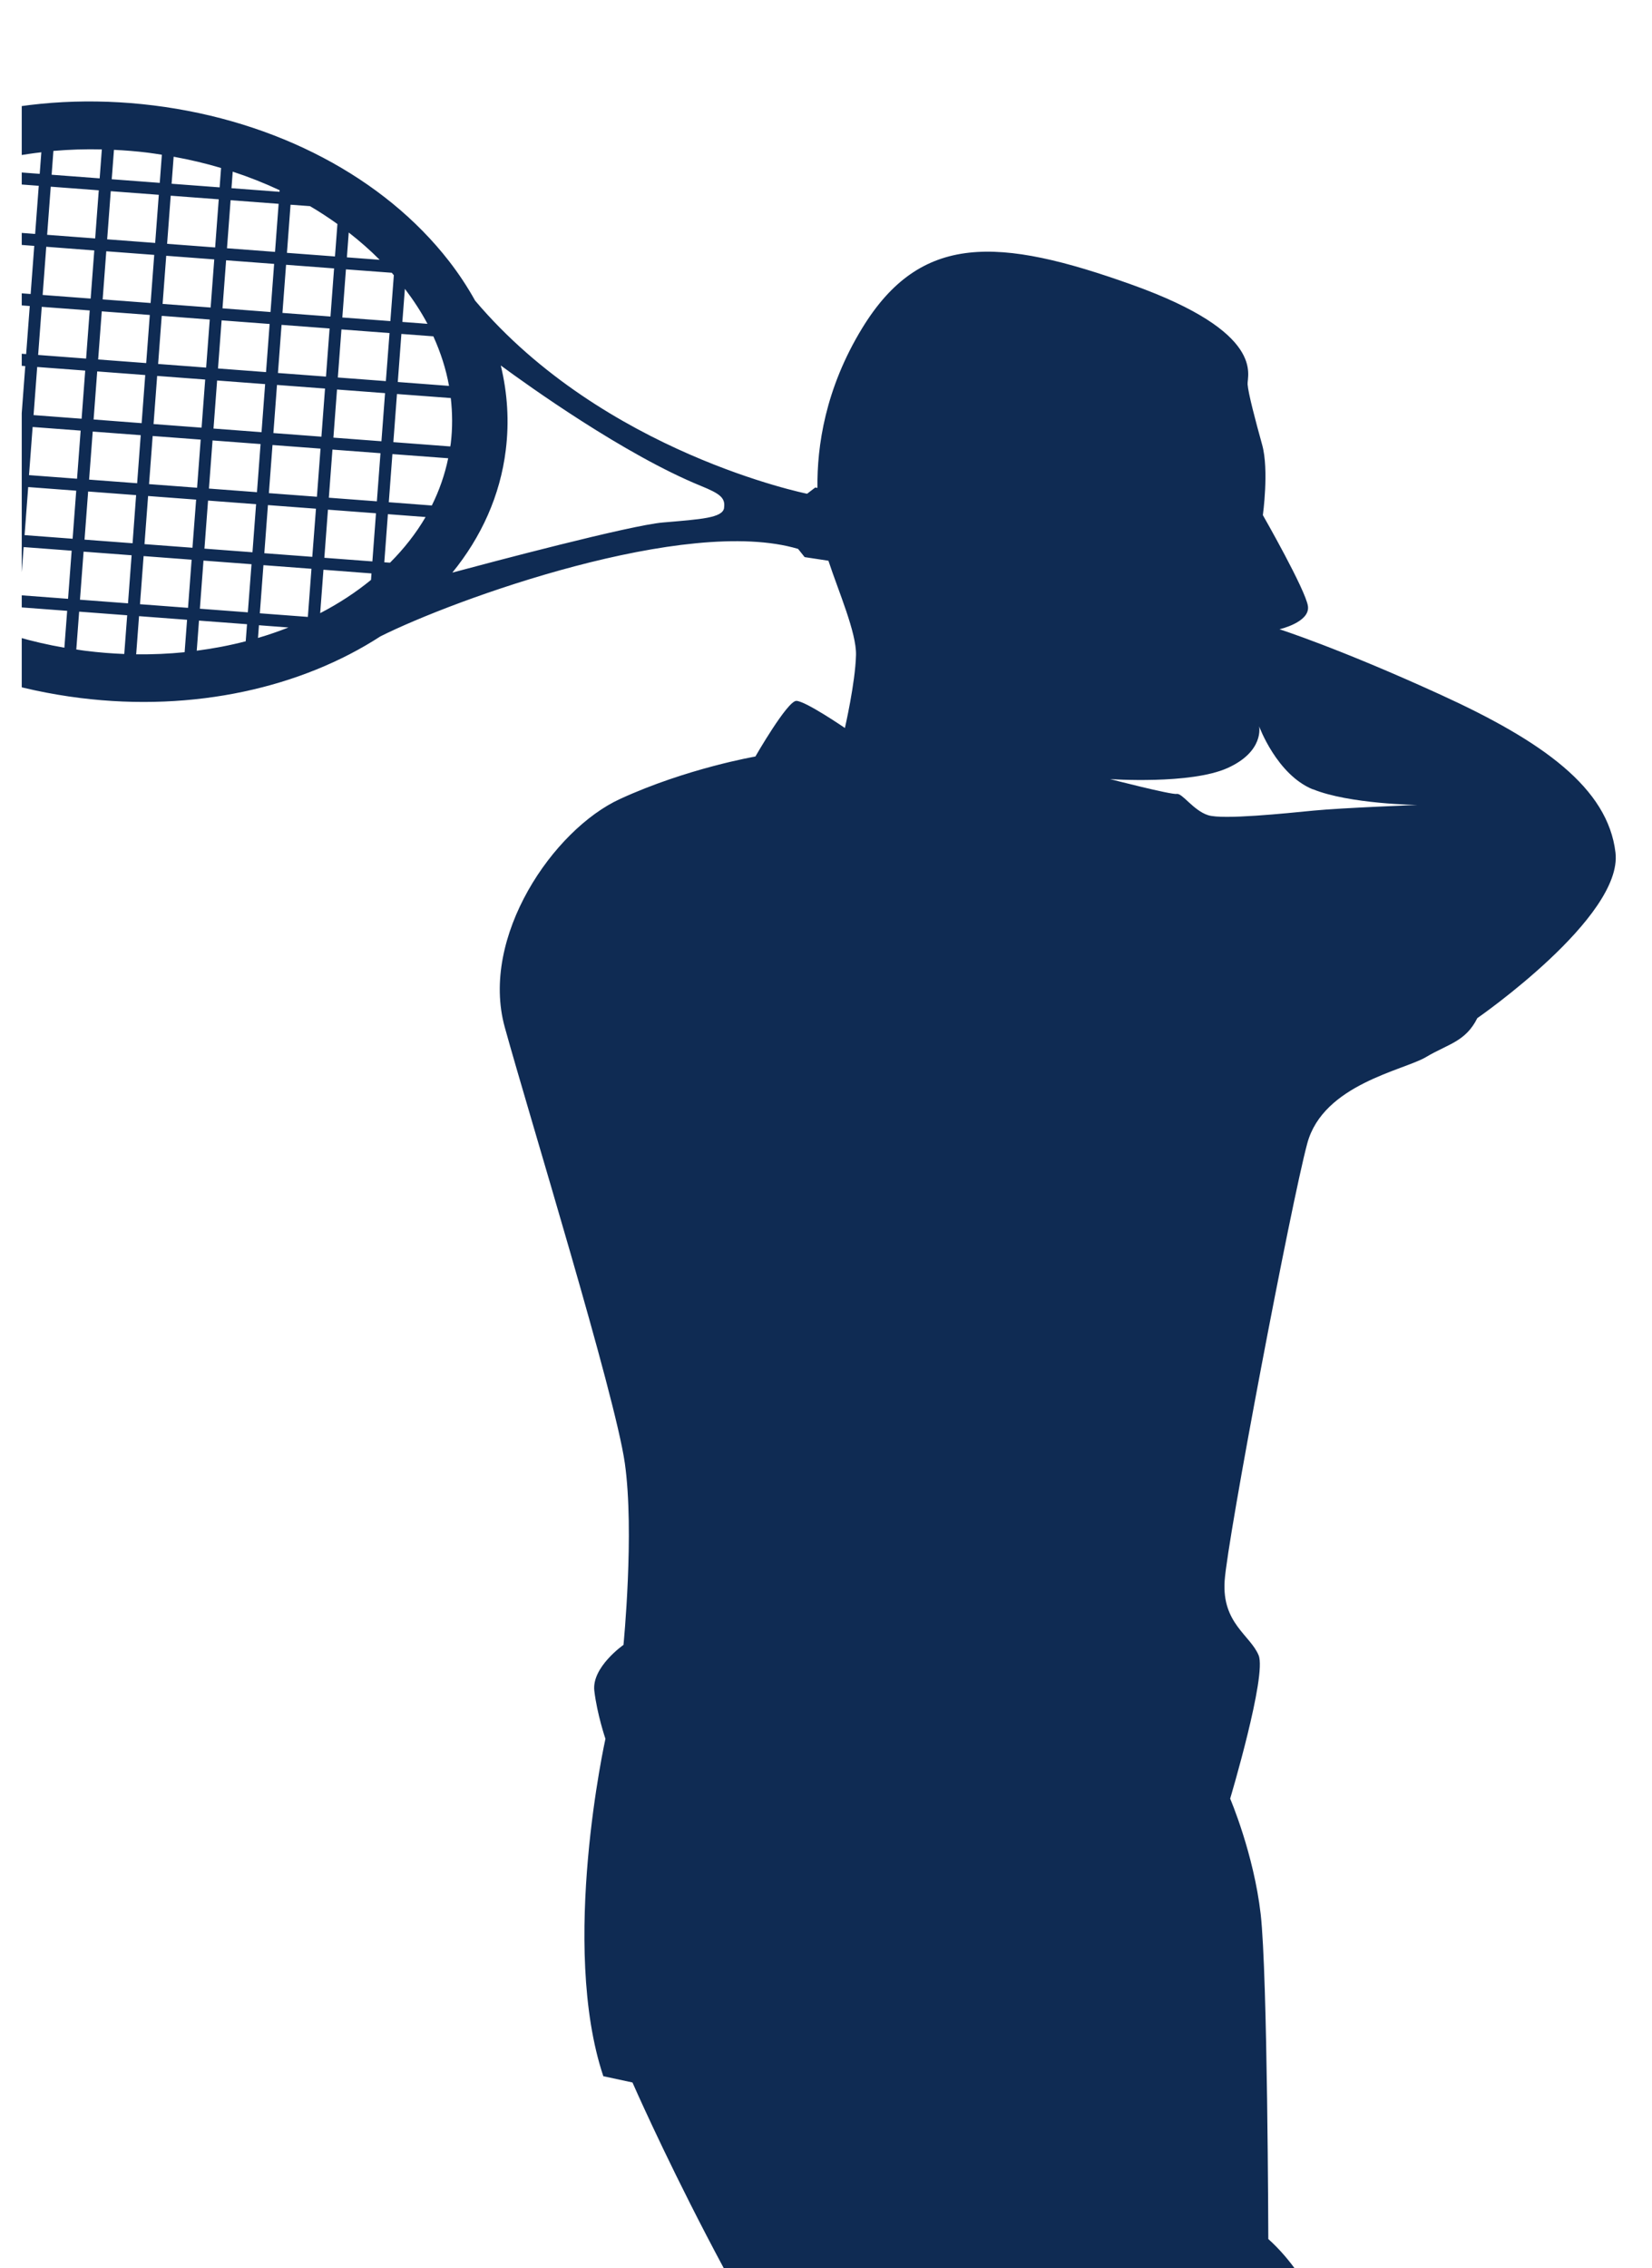 <?xml version="1.0" encoding="UTF-8"?> <svg xmlns="http://www.w3.org/2000/svg" width="228" height="313" viewBox="0 0 228 313" fill="none"> <g clip-path="url(#clip0_25_3698)"> <g clip-path="url(#clip1_25_3698)"> <path d="M180.517 83.668C180.226 81.463 174.293 71.091 174.293 71.091C174.293 71.091 175.158 64.853 174.199 61.396C173.24 57.938 172.281 54.292 172.187 53.039C172.093 51.795 174.772 45.935 156.278 39.312C137.783 32.689 127.055 32.114 119.006 45.267C113.872 53.661 112.753 61.622 112.819 67.331L112.509 67.284L111.39 68.142C111.39 68.142 83.352 62.517 65.572 41.489C64.537 39.623 63.334 37.795 61.961 36.024C52.991 24.483 38.145 16.663 21.211 14.553C4.286 12.452 -12.027 16.399 -23.536 25.378C-31.566 31.643 -36.398 39.727 -37.517 48.762C-38.636 57.797 -35.919 66.823 -29.666 74.868C-20.696 86.4 -5.85 94.22 11.084 96.33C26.833 98.29 41.652 94.861 52.502 87.823C62.676 82.716 94.71 71.138 110.149 75.754L111.052 76.885L114.333 77.384C115.725 81.614 118.216 87.314 118.141 90.385C118.047 94.229 116.608 100.466 116.608 100.466C116.608 100.466 111.146 96.726 109.904 96.726C108.663 96.726 104.254 104.404 104.254 104.404C104.254 104.404 94.766 106.034 85.571 110.265C76.375 114.485 66.221 129.277 69.662 141.751C73.112 154.234 84.894 192.438 86.238 201.944C87.583 211.45 86.05 227.005 86.05 227.005C86.05 227.005 81.641 230.076 82.026 233.345C82.412 236.605 83.559 239.969 83.559 239.969C83.559 239.969 77.231 268.478 83.267 286.529L87.291 287.396C87.291 287.396 103.295 324.064 121.018 346.345C121.018 346.345 118.338 355.56 121.018 357.576C123.698 359.592 131.361 367.468 131.361 367.468L132.508 378.312C132.508 378.312 109.416 386.763 102.232 393.094C95.049 399.425 67.546 421.029 67.546 421.029C67.546 421.029 68.214 418.72 66.493 418.146C64.772 417.571 43.786 433.889 43.786 433.889C43.786 433.889 23.279 428.801 14.375 430.629C5.462 432.457 3.261 443.489 6.9 450.791C10.539 458.083 13.896 463.557 13.99 467.014C14.084 470.472 12.739 476.134 14.657 478.537C16.575 480.939 18.869 483.05 19.829 488.91C20.788 494.76 21.173 503.117 31.234 504.464C41.294 505.812 41.962 496.013 41.2 492.65C40.429 489.287 40.429 482.861 43.786 479.206C47.143 475.56 52.314 468.362 55.285 466.628C58.257 464.904 62.187 462.21 61.989 460.288C61.801 458.366 62.375 455.389 64.96 453.278C67.546 451.168 80.39 445.119 80.39 443.584C80.39 442.048 79.525 440.606 79.525 440.606C79.525 440.606 98.593 432.73 110.281 428.509C121.968 424.289 142.277 411.617 142.277 411.617L136.241 427.171C136.241 427.171 130.975 431.59 130.59 434.275C130.204 436.96 131.069 442.528 129.922 445.694C128.775 448.859 126.669 458.074 124.271 460.862C121.874 463.651 116.223 469.888 115.264 478.433C115.264 478.433 112.481 480.836 112.678 484.764C112.866 488.702 118.715 494.176 127.722 494.271C136.73 494.365 146.499 493.121 151.482 493.602C156.466 494.082 171.03 494.949 179.934 494.751C188.848 494.563 194.978 487.836 190.568 481.891C186.159 475.937 179.163 481.118 167.955 472.29C156.748 463.453 159.907 456.161 158.948 454.531C157.989 452.901 154.83 451.271 155.497 448.388C156.165 445.505 159.907 435.528 159.521 434.661C159.136 433.795 157.603 433.7 157.603 433.7C157.603 433.7 173.512 397.984 176.672 390.117C179.831 382.241 193.051 356.229 192.289 347.495C191.528 338.761 184.147 323.781 184.147 323.781C184.147 323.781 181.467 314.756 175.045 308.999C175.045 308.999 174.951 272.52 173.992 264.163C173.033 255.815 169.78 248.222 169.78 248.222C169.78 248.222 174.857 231.226 173.71 228.446C172.563 225.658 168.632 224.028 169.018 218.177C169.403 212.317 178.214 165.954 180.423 157.795C182.623 149.636 193.737 147.715 196.802 145.887C199.868 144.059 202.265 143.776 203.892 140.507C203.892 140.507 224.013 126.582 222.96 117.66C221.907 108.729 212.899 102.303 198.814 95.869C184.73 89.434 176.587 86.843 176.587 86.843C176.587 86.843 180.799 85.882 180.517 83.677V83.668ZM55.878 39.859C57.072 41.432 58.125 43.043 58.999 44.692L55.53 44.428L55.878 39.859ZM55.408 46.086L59.808 46.416C60.823 48.658 61.557 50.938 61.971 53.256L54.9 52.719L55.398 46.086H55.408ZM48.139 32.095C49.653 33.273 51.083 34.526 52.399 35.855L47.876 35.515L48.13 32.095H48.139ZM47.754 37.173L54.072 37.645C54.166 37.758 54.261 37.871 54.355 37.984L53.875 44.315L47.246 43.816L47.745 37.173H47.754ZM47.133 45.464L53.762 45.964L53.254 52.596L46.626 52.097L47.124 45.464H47.133ZM40.1 28.251L42.78 28.449C44.096 29.222 45.356 30.041 46.569 30.918L46.231 35.393L39.602 34.894L40.1 28.251ZM39.48 36.542L46.108 37.042L45.61 43.684L38.981 43.184L39.48 36.552V36.542ZM45.488 45.332L44.99 51.974L38.361 51.475L38.859 44.833L45.488 45.332ZM44.858 53.623L44.36 60.265L37.731 59.766L38.229 53.124L44.849 53.623H44.858ZM32.127 23.692C34.365 24.426 36.527 25.284 38.596 26.254L38.577 26.471L31.948 25.971L32.118 23.692H32.127ZM31.826 27.63L38.455 28.129L37.957 34.762L31.328 34.262L31.826 27.63ZM31.206 35.92L37.834 36.42L37.336 43.062L30.707 42.553L31.206 35.911V35.92ZM37.214 44.711L36.715 51.353L30.087 50.853L30.585 44.211L37.214 44.711ZM36.593 53.001L36.095 59.644L29.466 59.144L29.965 52.511L36.593 53.011V53.001ZM23.966 21.628C26.203 22.033 28.394 22.552 30.51 23.183L30.312 25.858L23.684 25.359L23.966 21.628ZM23.561 27.008L30.19 27.507L29.692 34.149L23.063 33.65L23.561 27.008ZM22.941 35.299L29.57 35.798L29.071 42.44L22.442 41.941L22.941 35.299ZM12.918 57.891L13.416 51.258L20.045 51.758L19.547 58.4L12.918 57.891ZM19.424 60.049L18.926 66.691L12.297 66.191L12.796 59.559L19.424 60.058V60.049ZM13.548 49.6L14.046 42.968L20.675 43.467L20.177 50.109L13.557 49.61L13.548 49.6ZM21.07 60.171L27.698 60.67L27.2 67.312L20.571 66.813L21.07 60.171ZM21.192 58.522L21.69 51.88L28.319 52.38L27.821 59.022L21.192 58.522ZM21.822 50.231L22.32 43.59L28.949 44.098L28.451 50.731L21.831 50.231H21.822ZM15.72 20.677C17.28 20.752 18.841 20.875 20.421 21.072C21.06 21.157 21.7 21.251 22.339 21.355L22.048 25.237L15.419 24.737L15.729 20.677H15.72ZM15.287 26.386L21.916 26.885L21.418 33.528L14.789 33.028L15.287 26.386ZM14.657 34.677L21.286 35.176L20.788 41.818L14.168 41.319L14.667 34.677H14.657ZM7.38 20.827C9.57 20.639 11.799 20.564 14.055 20.62L13.755 24.615L7.126 24.116L7.37 20.827H7.38ZM7.004 25.764L13.632 26.264L13.134 32.906L6.505 32.406L7.004 25.764ZM6.383 34.055L13.012 34.564L12.513 41.206L5.885 40.706L6.383 34.065V34.055ZM12.382 42.845L11.883 49.487L5.264 48.988L5.762 42.346L12.391 42.845H12.382ZM4.634 57.279L5.132 50.646L11.761 51.145L11.263 57.788L4.634 57.288V57.279ZM11.131 59.436L10.633 66.069L4.004 65.57L4.503 58.928L11.131 59.427V59.436ZM-1.054 22.222C1.136 21.685 3.393 21.28 5.706 21.016L5.48 23.993L-1.148 23.494L-1.054 22.222ZM-1.28 25.142L5.349 25.642L4.85 32.284L-1.778 31.785L-1.28 25.142ZM-1.901 33.433L4.728 33.933L4.23 40.575L-2.399 40.075L-1.901 33.433ZM4.108 42.223L3.609 48.865L-3.019 48.366L-2.512 41.733L4.117 42.233L4.108 42.223ZM-3.64 56.657L-3.142 50.024L3.487 50.524L2.989 57.166L-3.64 56.666V56.657ZM2.866 58.805L2.368 65.447L-4.251 64.948L-3.753 58.315L2.876 58.814L2.866 58.805ZM-2.737 22.674L-2.794 23.371L-4.571 23.239C-3.96 23.041 -3.358 22.853 -2.737 22.674ZM-9.592 25.171C-9.169 24.982 -8.746 24.794 -8.313 24.615L-2.907 25.029L-3.405 31.671L-10.034 31.172L-9.582 25.18L-9.592 25.171ZM-10.165 32.811L-3.537 33.311L-4.044 39.953L-10.673 39.453L-10.175 32.811H-10.165ZM-10.786 41.102L-4.167 41.602L-4.665 48.244L-11.284 47.744L-10.786 41.102ZM-4.787 49.892L-5.285 56.534L-11.914 56.035L-11.416 49.393L-4.797 49.892H-4.787ZM-18.308 30.39C-18.308 30.39 -18.289 30.371 -18.27 30.362C-16.136 28.694 -13.795 27.243 -11.312 25.99L-11.689 31.031L-18.317 30.532V30.39H-18.308ZM-18.43 32.18L-11.811 32.679L-12.309 39.322L-18.938 38.822L-18.44 32.18H-18.43ZM-19.06 40.471L-12.431 40.97L-12.93 47.612L-19.558 47.113L-19.06 40.48V40.471ZM-13.061 49.261L-13.56 55.903L-20.188 55.404L-19.681 48.762L-13.061 49.261ZM-20.254 32.039H-20.094L-20.593 38.69L-25.661 38.304C-24.203 36.062 -22.398 33.961 -20.254 32.039ZM-26.629 39.896L-20.715 40.349L-21.213 46.981L-29.252 46.378C-28.669 44.127 -27.786 41.959 -26.629 39.906V39.896ZM-23.075 71.703C-23.169 71.59 -23.263 71.477 -23.357 71.364C-24.984 69.263 -26.3 67.086 -27.344 64.853L-22.586 65.212L-23.075 71.703ZM-22.464 63.563L-28.115 63.139C-28.999 60.906 -29.581 58.626 -29.873 56.327L-21.965 56.93L-22.464 63.563ZM-30.042 54.65C-30.146 53.011 -30.127 51.371 -29.92 49.723C-29.845 49.139 -29.723 48.573 -29.619 47.999L-21.345 48.62L-21.843 55.263L-30.042 54.641V54.65ZM-15.318 79.212C-17.556 77.516 -19.605 75.65 -21.43 73.634L-14.942 74.124L-15.327 79.212H-15.318ZM-14.81 72.475L-21.439 71.976L-20.941 65.334L-14.312 65.833L-14.81 72.475ZM-20.818 63.685L-20.32 57.043L-13.691 57.542L-14.19 64.185L-20.818 63.685ZM-7.373 84.12C-8.181 83.715 -8.971 83.291 -9.752 82.858L-7.288 83.046L-7.373 84.12ZM-7.166 81.388L-12.864 80.955C-13.165 80.757 -13.456 80.55 -13.748 80.342L-13.287 74.247L-6.658 74.755L-7.157 81.388H-7.166ZM-6.545 73.097L-13.174 72.598L-12.676 65.956L-6.047 66.455L-6.545 73.097ZM-12.544 64.307L-12.046 57.665L-5.417 58.164L-5.915 64.806L-12.544 64.307ZM0.704 87.389C-1.534 86.673 -3.696 85.844 -5.774 84.893L-5.643 83.169L0.986 83.668L0.704 87.389ZM1.108 82.019L-5.521 81.52L-5.022 74.878L1.607 75.377L1.108 82.019ZM1.738 73.728L-4.891 73.229L-4.392 66.587L2.236 67.086L1.738 73.728ZM8.884 89.387C6.646 89.001 4.455 88.492 2.331 87.879L2.641 83.8L9.27 84.299L8.884 89.387ZM9.392 82.641L2.763 82.142L3.261 75.5L9.89 75.999L9.392 82.641ZM10.012 74.35L3.393 73.851L3.891 67.218L10.52 67.718L10.022 74.36L10.012 74.35ZM17.14 90.254C15.409 90.188 13.661 90.046 11.893 89.83C11.432 89.773 10.981 89.698 10.53 89.632L10.924 84.412L17.553 84.912L17.149 90.254H17.14ZM17.666 83.263L11.037 82.764L11.536 76.131L18.164 76.63L17.666 83.272V83.263ZM18.296 74.972L11.667 74.473L12.165 67.831L18.785 68.33L18.296 74.972ZM25.489 90.009C23.308 90.225 21.07 90.329 18.794 90.301L19.189 85.034L25.818 85.534L25.48 90.009H25.489ZM25.94 83.885L19.321 83.385L19.819 76.743L26.448 77.243L25.95 83.885H25.94ZM26.561 75.594L19.941 75.095L20.44 68.453L27.069 68.952L26.561 75.594ZM33.913 88.501C31.732 89.067 29.476 89.5 27.153 89.801L27.463 85.647L34.092 86.146L33.913 88.492V88.501ZM34.214 84.507L27.586 84.007L28.084 77.365L34.713 77.865L34.205 84.507H34.214ZM34.844 76.216L28.216 75.716L28.714 69.084L35.343 69.583L34.844 76.225V76.216ZM28.836 67.426L29.334 60.783L35.963 61.283L35.465 67.925L28.836 67.426ZM35.606 88.04L35.738 86.287L39.809 86.598C38.446 87.135 37.044 87.616 35.606 88.04ZM42.489 85.138L35.86 84.638L36.358 77.996L42.987 78.496L42.489 85.138ZM43.109 76.847L36.48 76.348L36.979 69.706L43.608 70.205L43.1 76.838L43.109 76.847ZM37.11 68.057L37.609 61.415L44.237 61.914L43.739 68.556L37.11 68.057ZM51.205 80.031C49.099 81.755 46.748 83.291 44.19 84.62L44.642 78.628L51.27 79.136L51.205 80.031ZM51.393 77.478L44.764 76.979L45.262 70.337L51.891 70.836L51.393 77.478ZM52.013 69.187L45.385 68.688L45.883 62.046L52.512 62.545L52.013 69.187ZM46.014 60.397L46.513 53.755L53.142 54.255L52.643 60.897L46.014 60.397ZM53.828 77.657L53.038 77.601L53.536 70.959L58.736 71.354C57.41 73.625 55.755 75.726 53.828 77.657ZM59.601 69.762L53.659 69.31L54.157 62.668L61.858 63.242C61.388 65.513 60.626 67.689 59.601 69.753V69.762ZM62.215 61.179C62.196 61.321 62.168 61.471 62.149 61.613L54.289 61.019L54.787 54.377L62.215 54.933C62.45 57.005 62.469 59.088 62.215 61.17V61.179ZM99.938 70.092C99.731 71.486 96.75 71.656 91.485 72.108C86.962 72.494 67.772 77.591 62.431 79.023C66.427 74.115 69.032 68.396 69.803 62.121C70.292 58.202 70.047 54.283 69.116 50.439C72.765 53.124 86.126 62.734 96.779 67.077C99.336 68.123 100.145 68.698 99.928 70.092H99.938ZM181.194 108.917C186.177 110.962 195.627 111.094 195.627 111.094C195.627 111.094 185.275 111.48 181.316 111.866C177.358 112.252 168.802 113.147 166.752 112.507C164.712 111.866 163.179 109.435 162.408 109.567C161.646 109.699 153.212 107.523 153.212 107.523C153.212 107.523 164.326 108.295 169.432 105.987C174.537 103.679 173.776 100.231 173.776 100.231C173.776 100.231 176.201 106.892 181.185 108.936L181.194 108.917Z" fill="#0F2B53"></path> </g> </g> <defs> <clipPath id="clip0_25_3698"> <rect width="228" height="313" fill="white"></rect> </clipPath> <clipPath id="clip1_25_3698"> <rect width="220" height="469" fill="white" transform="translate(3 14)"></rect> </clipPath> </defs> </svg> 